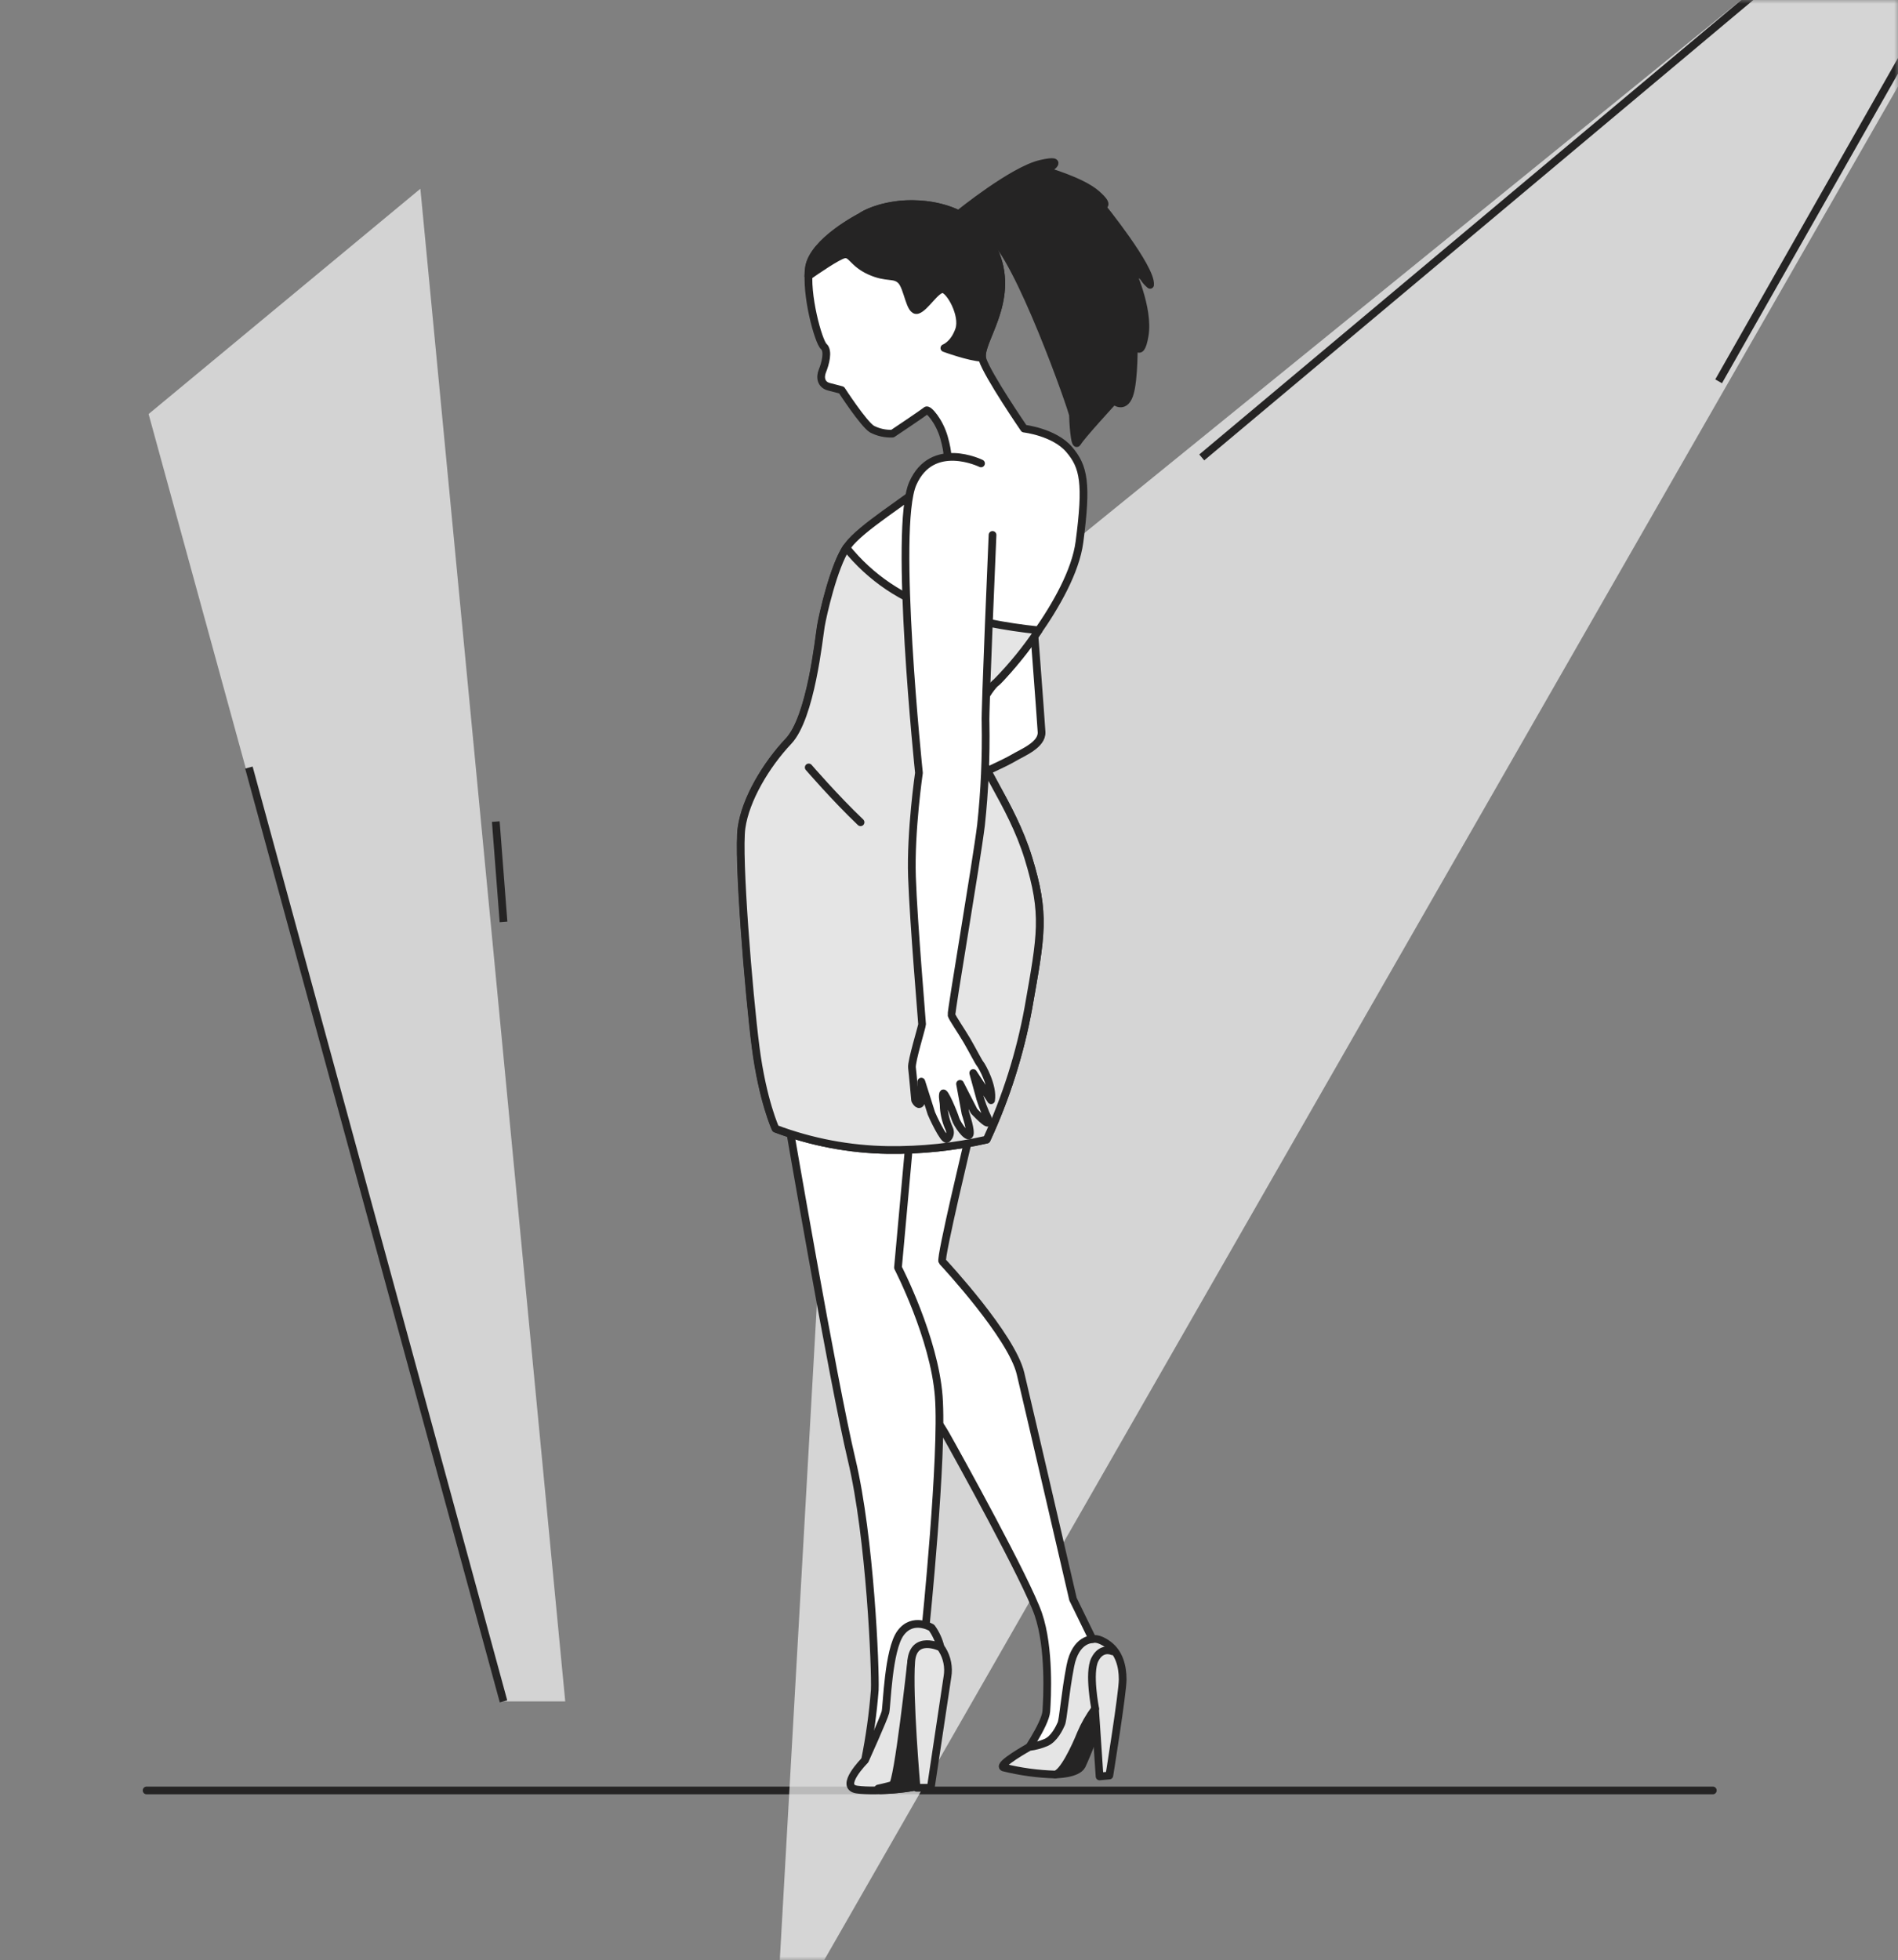 <svg width="246" height="254" viewBox="0 0 246 254" fill="none" xmlns="http://www.w3.org/2000/svg">
<rect x="0" y="0" width="246" height="254" fill="#808080" stroke="none"/>
<mask id="mask0_324_7290" style="mask-type:alpha" maskUnits="userSpaceOnUse" x="0" y="0" width="246" height="254">
<rect width="246" height="254" fill="#D9D9D9"/>
</mask>
<g mask="url(#mask0_324_7290)">
<path d="M222 232L19 232" stroke="#252424" stroke-linecap="round" stroke-linejoin="round"/>
<path opacity="0.7" d="M19.26 53.651L65.029 220.459H73.26L54.484 24.459L19.26 53.651Z" fill="#F7F7F7"/>
<path d="M32.26 99.459L65.26 220.459" stroke="#252424" stroke-miterlimit="10"/>
<path d="M64.26 106.459L65.26 119.459" stroke="#252424" stroke-miterlimit="10"/>
<path opacity="0.7" d="M100.439 265.121L263.169 -18.749L250.979 -20.549L110.129 93.761L100.439 265.121Z" fill="#FAFAFA"/>
<path d="M222.75 49.41L258.349 -13.19" stroke="#252424" stroke-miterlimit="10"/>
<path d="M155.759 59.271L250.979 -20.549" stroke="#252424" stroke-miterlimit="10"/>
<path d="M133.746 78C133.746 78 134.902 93.167 134.997 94.853C135.093 96.539 132.489 97.529 131.333 98.225C130.178 98.92 125.544 101 125.544 101L124 96.539L127.382 92.871L126.322 88.411L133.746 78Z" fill="white" stroke="#252424" stroke-linecap="round" stroke-linejoin="round"/>
<path d="M125.653 147.086C125.653 147.086 121.801 163.101 122.13 163.448C122.459 163.794 131.115 173.126 132.266 177.965C133.417 182.804 139.072 207.216 139.072 207.216L141.603 212.402L142.989 214.592C142.058 216.203 141.285 217.9 140.681 219.66C139.759 222.426 138.608 225.768 137.34 226.461C136.071 227.154 132.501 227.729 132.501 227.729C132.501 227.729 135.496 223.466 135.613 221.739C135.731 220.013 136.077 213.559 134.58 209.178C133.082 204.797 124.091 188.553 122.594 185.904C121.096 183.256 118.906 181.065 118.33 179.221C117.755 177.377 113.72 167.699 113.632 165.051C113.544 162.402 113.515 147.304 113.515 147.304L125.653 147.086Z" fill="white" stroke="#252424" stroke-linecap="round" stroke-linejoin="round"/>
<path d="M136.766 229.925C136.766 229.925 139.649 229.925 140.225 228.75C140.8 227.576 142.991 221.955 142.991 221.955C142.991 221.955 144.024 219.882 142.991 219.536C141.957 219.189 141.147 221.491 140.918 221.838C140.689 222.184 136.766 229.925 136.766 229.925Z" fill="#252424" stroke="#252424" stroke-linecap="round" stroke-linejoin="round"/>
<path d="M141.604 212.413C141.604 212.413 139.419 212.301 138.726 215.872C138.033 219.442 137.804 222.784 137.552 223.359C137.299 223.935 136.63 225.321 135.59 225.779C134.892 226.078 134.154 226.276 133.4 226.366C133.4 226.366 129.254 228.674 130.058 229.021C132.247 229.565 134.487 229.872 136.741 229.937C137.781 229.825 139.396 226.366 140.083 224.651C140.566 223.507 141.186 222.425 141.927 221.427L142.514 230.183L143.782 230.066C143.782 230.066 145.509 219.354 145.509 217.622C145.509 215.89 145.051 214.169 143.665 213.129C142.279 212.09 141.604 212.413 141.604 212.413Z" fill="#E5E5E5" stroke="#252424" stroke-linecap="round" stroke-linejoin="round"/>
<path d="M141.951 221.404C141.951 221.404 141.035 216.777 141.898 215.044C142.761 213.312 144.17 213.964 144.17 213.964" stroke="#252424" stroke-linecap="round" stroke-linejoin="round"/>
<path d="M102.087 144.783C102.087 144.783 107.96 179.003 110.38 189.139C112.799 199.275 113.492 216.329 113.38 218.984C113.142 222.041 112.719 225.081 112.112 228.086C111.883 228.891 110.614 230.388 110.726 230.964C110.838 231.539 113.956 231.657 115.683 231.31C117.409 230.964 119.024 231.081 119.253 230.271C119.482 229.46 120.868 217.715 120.98 215.296C121.035 213.806 120.677 212.331 119.946 211.032C119.946 211.032 122.248 188.564 121.673 180.959C121.097 173.353 116.387 164.251 116.387 164.251L117.996 146.51L102.087 144.783Z" fill="white" stroke="#252424" stroke-linecap="round" stroke-linejoin="round"/>
<path d="M120.75 210.916C120.75 210.916 118.33 209.418 116.721 211.609C115.112 213.799 114.959 221.058 114.76 221.862C114.56 222.667 112.111 228.087 112.111 228.087C112.111 228.087 108.652 231.54 111.072 231.887C113.491 232.233 120.057 231.769 120.403 230.712C120.75 229.655 122.247 214.927 121.901 213.429C121.686 212.524 121.295 211.67 120.75 210.916Z" fill="#E5E5E5" stroke="#252424" stroke-linecap="round" stroke-linejoin="round"/>
<path d="M120.404 230.736C120.709 229.825 121.895 218.403 121.954 214.574C121.298 214.41 120.614 214.39 119.949 214.514C119.284 214.639 118.654 214.906 118.101 215.296C118.101 215.296 116.375 231.082 115.67 231.293C114.965 231.505 113.826 231.751 113.826 231.751L114.137 231.969C116.915 231.881 120.163 231.458 120.404 230.736Z" fill="#252424" stroke="#252424" stroke-linecap="round" stroke-linejoin="round"/>
<path d="M121.902 213.453C121.902 213.453 118.378 211.756 118.102 215.297C117.756 219.79 118.795 231.658 118.795 231.658H120.639L122.801 217.264C123.006 216.045 122.762 214.793 122.113 213.741C122.051 213.651 121.98 213.555 121.902 213.453Z" fill="#E5E5E5" stroke="#252424" stroke-linecap="round" stroke-linejoin="round"/>
<path d="M111.56 28.1C111.56 28.1 105.394 31.271 104.877 34.695C104.36 38.119 106.081 44.291 106.762 44.89C107.443 45.489 106.938 47.204 106.592 48.061C106.245 48.919 106.421 49.858 107.449 50.117C108.477 50.375 109.076 50.545 109.076 50.545C109.076 50.545 111.907 54.914 113.016 55.602C113.836 56.028 114.754 56.23 115.677 56.189C115.677 56.189 119.788 53.446 120.046 53.188C120.304 52.929 121.755 54.562 122.36 56.712C122.965 58.861 122.783 59.536 122.783 59.536C122.783 59.536 123.299 59.877 120.387 62.361C117.474 64.845 111.578 68.363 109.851 70.759C108.125 73.155 106.68 79.568 106.421 81.124C106.163 82.68 105.135 92.951 102.223 96.034C99.31 99.118 96.655 103.575 96.138 107.257C95.622 110.939 97.066 128.716 97.965 135.675C98.863 142.634 100.543 146.245 100.543 146.245C105.195 147.996 110.114 148.932 115.084 149.011C119.387 149.069 123.682 148.617 127.88 147.667C130.396 142.231 132.213 136.499 133.289 130.607C134.974 121.069 135.532 118.491 133.289 111.192C131.045 103.892 126.441 98.736 126.33 95.259C126.218 91.783 128.579 88.752 129.137 88.412C129.695 88.071 138.903 77.841 139.907 70.236C140.911 62.631 140.494 60.47 138.562 58.227C136.63 55.983 132.731 55.537 132.731 55.537C132.731 55.537 128.033 48.69 127.34 46.558C126.647 44.426 131.603 39.264 129.025 32.869C126.447 26.473 119.259 26.133 116.105 26.585C112.952 27.037 111.56 28.1 111.56 28.1Z" fill="white" stroke="#252424" stroke-linecap="round" stroke-linejoin="round"/>
<path d="M133.288 111.192C131.045 103.898 126.441 98.736 126.329 95.26C126.218 91.783 128.578 88.753 129.136 88.412C131.172 86.345 133.009 84.089 134.621 81.677C130.286 81.234 126.001 80.385 121.825 79.139C117.043 77.713 112.809 74.864 109.686 70.971C108.03 73.508 106.644 79.633 106.392 81.13C106.139 82.628 105.106 92.958 102.193 96.041C99.28 99.124 96.626 103.581 96.109 107.263C95.592 110.946 97.037 128.722 97.935 135.681C98.834 142.64 100.513 146.252 100.513 146.252C105.175 148.004 110.104 148.937 115.083 149.012C119.387 149.069 123.682 148.618 127.88 147.667C130.395 142.231 132.213 136.499 133.288 130.607C134.968 121.07 135.526 118.492 133.288 111.192Z" fill="#E5E5E5" stroke="#252424" stroke-linecap="round" stroke-linejoin="round"/>
<path d="M104.818 99.442C104.818 99.442 108.277 103.447 111.537 106.548" stroke="#252424" stroke-linecap="round" stroke-linejoin="round"/>
<path d="M104.847 34.671C104.801 35.04 104.773 35.41 104.765 35.781C105.717 35.112 108.547 33.162 109.381 32.98C110.391 32.757 110.503 34.102 112.746 35.112C114.989 36.122 115.888 35.447 116.786 36.345C117.685 37.243 117.908 40.497 118.918 40.162C119.928 39.827 121.267 37.467 122.172 37.467C123.076 37.467 124.979 40.832 124.303 42.752C123.628 44.672 122.401 45.101 122.401 45.101C122.401 45.101 125.572 46.276 127.293 46.364C126.946 44.126 131.527 39.082 129.019 32.857C126.435 26.456 119.253 26.121 116.099 26.573C112.946 27.025 111.56 28.1 111.56 28.1C111.56 28.1 105.364 31.247 104.847 34.671Z" fill="#252424" stroke="#252424" stroke-linecap="round" stroke-linejoin="round"/>
<path d="M124.334 27.684C124.334 27.684 131.27 22.052 134.905 21.224C138.54 20.396 135.492 22.128 135.492 22.128C135.492 22.128 140.19 23.438 142.128 25.147C144.066 26.856 142.715 26.65 142.715 26.65C142.715 26.65 149.263 34.719 149.064 36.91C148.749 36.653 148.477 36.348 148.259 36.005C148.053 35.606 146.55 34.831 146.55 34.831C146.55 34.831 148.958 39.958 148.359 43.475C147.76 46.993 146.949 44.062 146.949 44.062C146.949 44.062 147.049 49.289 146.362 51.198C145.675 53.106 144.354 51.903 144.354 51.903C144.354 51.903 140.031 56.601 139.656 57.329C139.28 58.057 139.068 54.392 139.068 53.805C139.068 53.218 131.916 32.946 128.357 30.597C125.062 28.418 125.42 28.483 125.42 28.483L124.334 27.684Z" fill="#252424" stroke="#252424" stroke-linecap="round" stroke-linejoin="round"/>
<path d="M127.151 60.048C127.151 60.048 120.814 56.929 118.301 62.661C115.787 68.393 119.105 100.146 119.105 100.146C119.105 100.146 118.001 107.686 118.201 113.618C118.401 119.549 119.511 132.41 119.511 132.715C119.511 133.021 118.101 137.537 118.201 138.341C118.301 139.146 118.606 142.564 118.606 142.564C118.606 142.564 119.005 143.368 119.311 142.963C119.616 142.558 119.411 140.15 119.411 140.15C119.411 140.15 120.615 143.973 120.714 144.261C120.814 144.549 122.323 147.785 122.723 147.579C122.916 147.429 123.052 147.217 123.107 146.978C123.163 146.74 123.135 146.49 123.028 146.269C122.638 145.413 122.399 144.495 122.323 143.556C122.323 142.652 122.124 142.352 122.224 141.748C122.323 141.143 123.627 144.261 123.833 144.966C124.038 145.67 125.336 147.479 125.642 147.074C125.947 146.669 125.136 144.261 125.136 144.261L124.432 140.444L126.241 143.967C126.241 143.967 127.55 145.371 127.949 145.471C128.349 145.571 128.055 144.884 127.75 144.267C127.479 143.644 127.244 143.007 127.045 142.358L126.141 139.04L128.454 142.564C128.754 140.755 127.28 138.142 127.045 137.866C126.81 137.59 126.041 136.057 125.336 134.847C124.631 133.637 123.428 131.911 123.328 131.529C123.228 131.147 126.546 111.832 127.151 106.905C127.622 102.5 127.818 98.069 127.738 93.639C127.638 92.535 128.642 69.315 128.642 69.315" fill="white"/>
<path d="M127.151 60.048C127.151 60.048 120.814 56.929 118.301 62.661C115.787 68.393 119.105 100.146 119.105 100.146C119.105 100.146 118.001 107.686 118.201 113.618C118.401 119.549 119.511 132.41 119.511 132.715C119.511 133.021 118.101 137.537 118.201 138.341C118.301 139.146 118.606 142.564 118.606 142.564C118.606 142.564 119.005 143.368 119.311 142.963C119.616 142.558 119.411 140.15 119.411 140.15C119.411 140.15 120.615 143.973 120.714 144.261C120.814 144.549 122.323 147.785 122.723 147.579C122.916 147.429 123.052 147.217 123.107 146.978C123.163 146.74 123.135 146.49 123.028 146.269C122.638 145.413 122.399 144.495 122.323 143.556C122.323 142.652 122.124 142.352 122.224 141.748C122.323 141.143 123.627 144.261 123.833 144.966C124.038 145.67 125.336 147.479 125.642 147.074C125.947 146.669 125.136 144.261 125.136 144.261L124.432 140.444L126.241 143.967C126.241 143.967 127.55 145.371 127.949 145.471C128.349 145.571 128.055 144.884 127.75 144.267C127.479 143.644 127.244 143.007 127.045 142.358L126.141 139.04L128.454 142.564C128.754 140.755 127.28 138.142 127.045 137.866C126.81 137.59 126.041 136.057 125.336 134.847C124.631 133.637 123.428 131.911 123.328 131.529C123.228 131.147 126.546 111.832 127.151 106.905C127.622 102.5 127.818 98.069 127.738 93.639C127.638 92.535 128.642 69.315 128.642 69.315" stroke="#252424" stroke-linecap="round" stroke-linejoin="round"/>
</g>
</svg>
